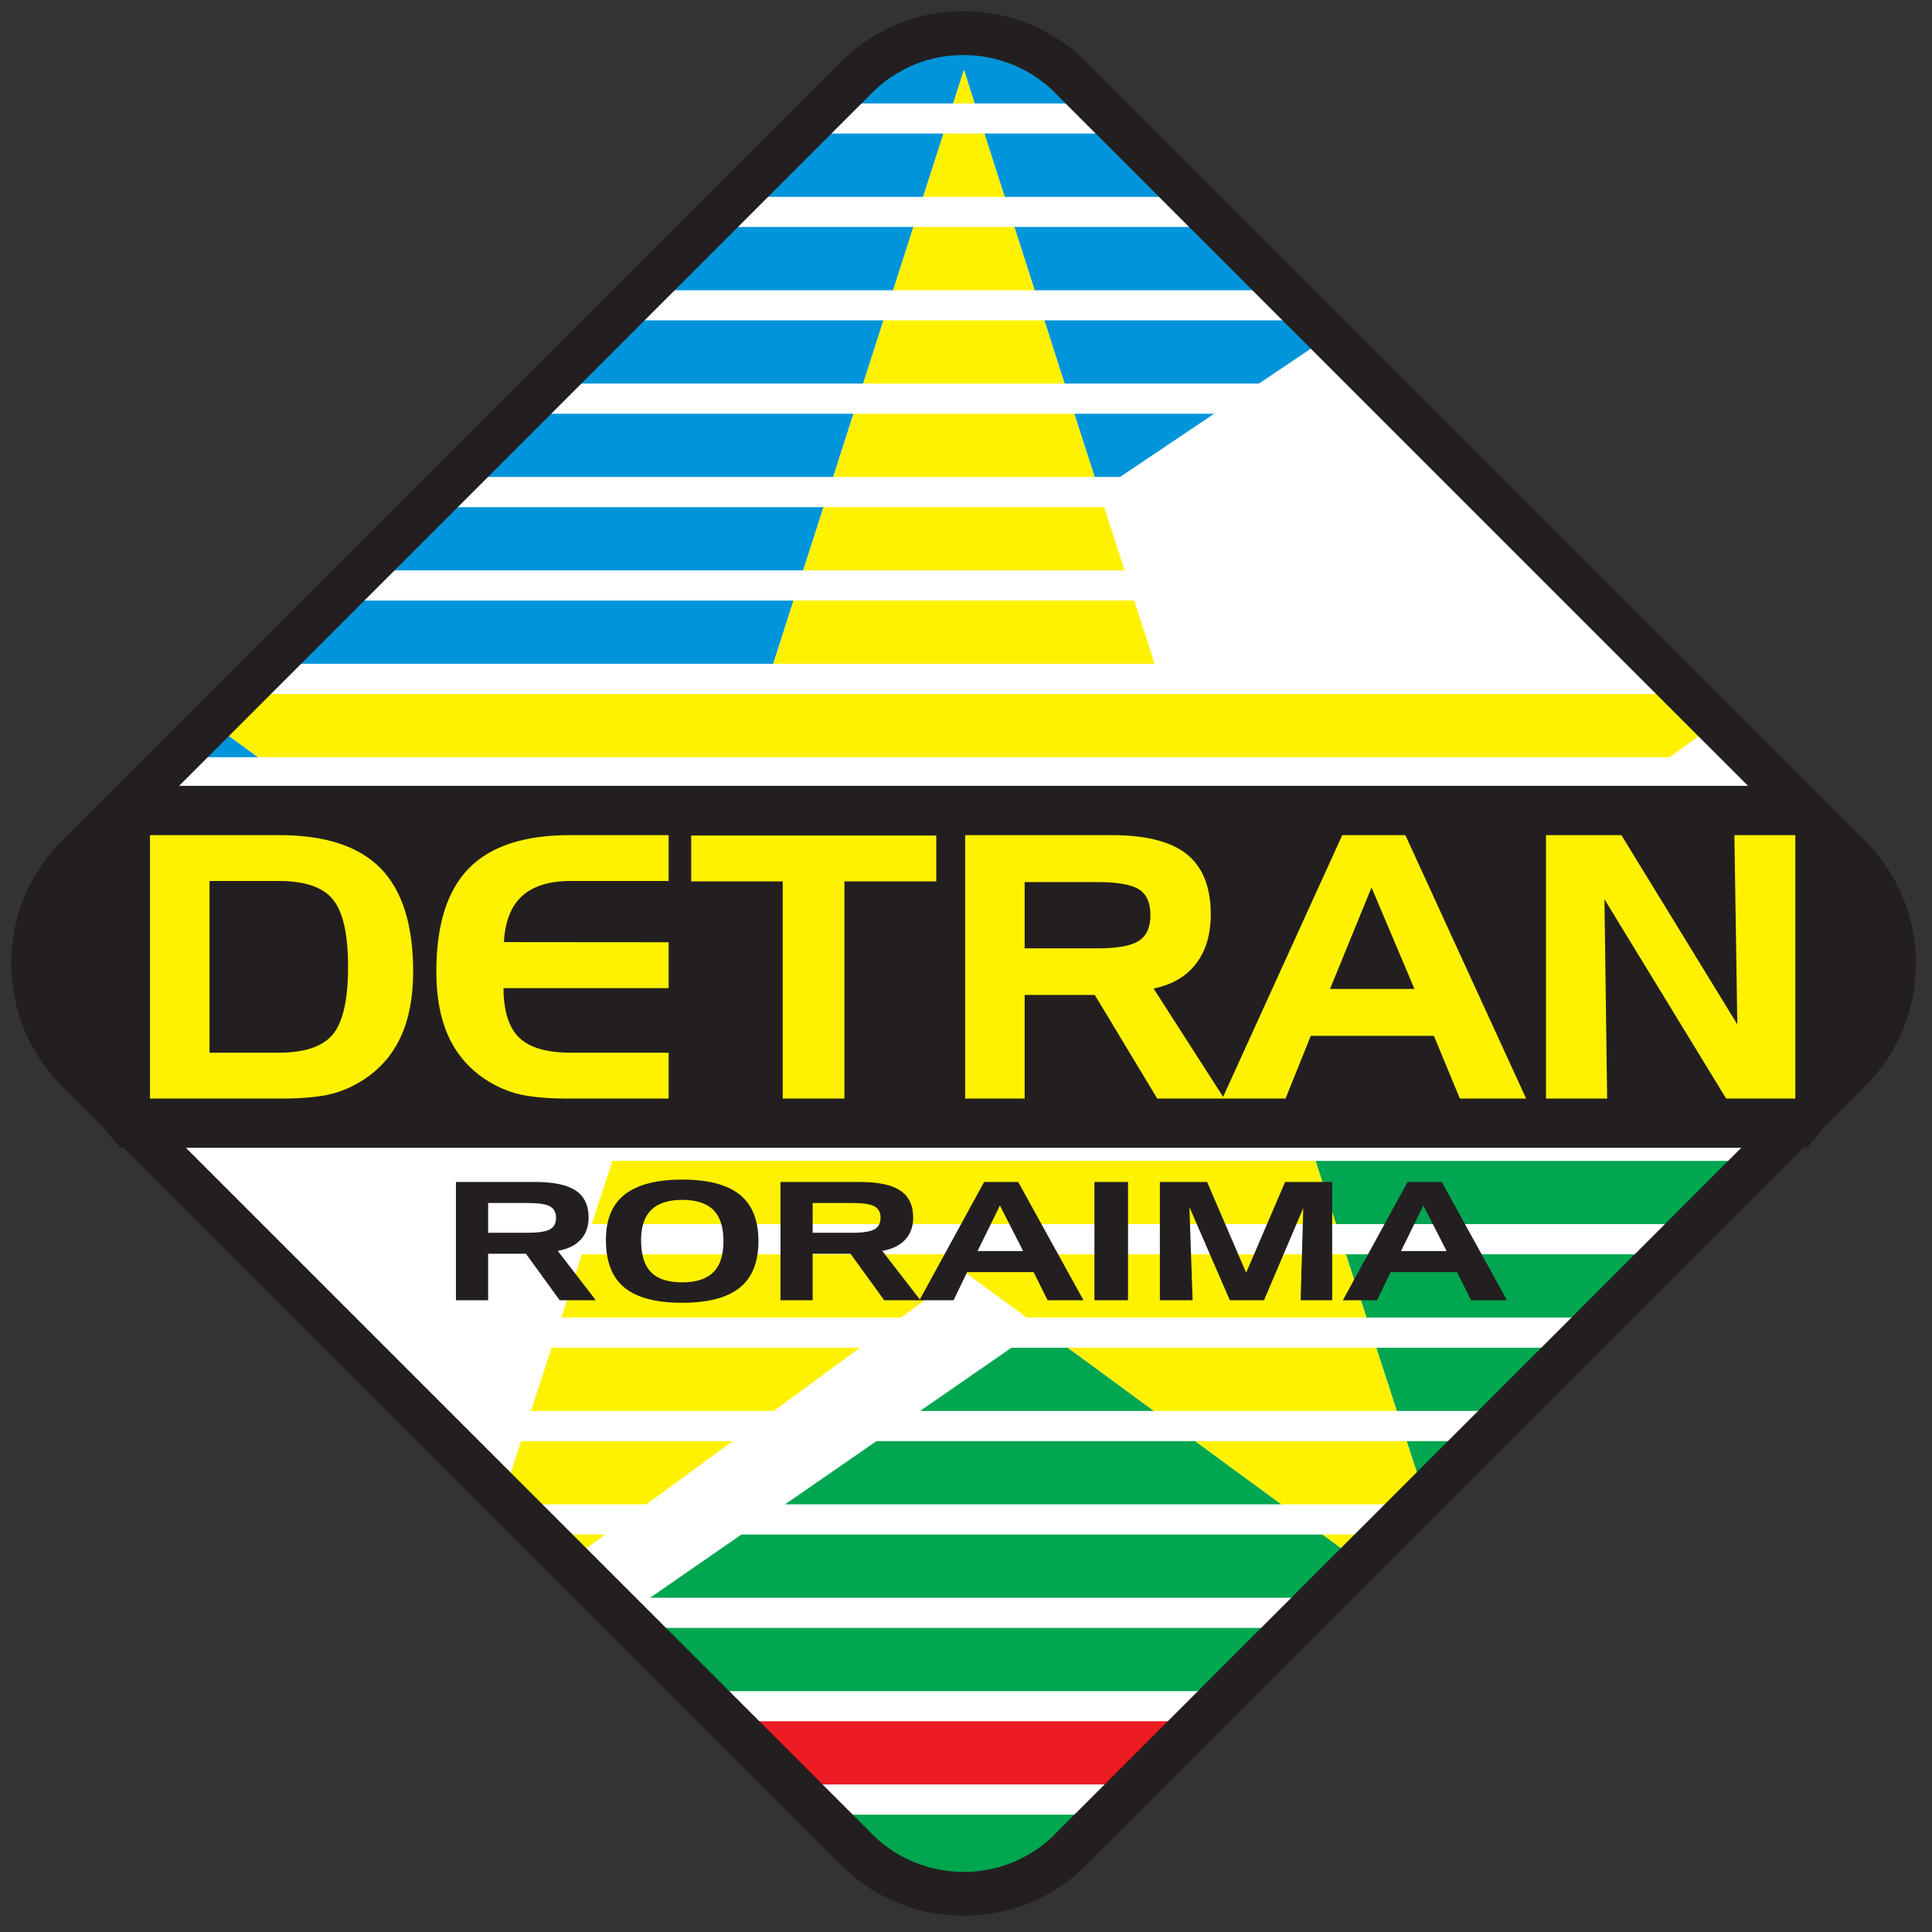 <?xml version="1.0" encoding="UTF-8"?>
<svg xmlns="http://www.w3.org/2000/svg" xmlns:xlink="http://www.w3.org/1999/xlink" width="109pt" height="109pt" viewBox="0 0 109 109" version="1.1">
<rect x="0" y="0" width="109" height="109" fill="#333333" stroke="none"/>
<g id="surface1">
<path style=" stroke:none;fill-rule:evenodd;fill:rgb(100%,100%,100%);fill-opacity:1;" d="M 4.344 48.344 L 48.352 4.336 C 51.656 1.031 57.078 1.043 60.402 4.363 L 104.355 48.316 C 107.676 51.645 107.688 57.062 104.383 60.371 L 60.375 104.379 C 57.07 107.688 51.648 107.672 48.32 104.352 L 4.367 60.398 C 1.047 57.074 1.039 51.652 4.344 48.344 "/>
<path style=" stroke:none;fill-rule:evenodd;fill:rgb(0%,58.4%,85.5%);fill-opacity:1;" d="M 74.965 18.992 L 71.027 21.641 L 60.062 21.641 L 58.918 18.074 L 74.055 18.074 Z M 58.371 16.375 L 57.227 12.805 L 68.844 12.805 L 72.371 16.375 Z M 56.68 11.105 L 55.535 7.535 L 63.633 7.535 L 67.16 11.105 Z M 54.988 5.836 L 54.383 3.945 L 53.777 5.836 L 46.848 5.836 L 48.258 4.426 C 52.113 0.57 56.16 0.738 60.363 4.234 L 61.949 5.836 Z M 53.23 7.535 L 52.082 11.105 L 41.582 11.105 L 45.148 7.535 Z M 51.535 12.805 L 50.391 16.375 L 36.316 16.375 L 39.879 12.805 Z M 49.844 18.074 L 48.699 21.641 L 31.047 21.641 L 34.613 18.074 Z M 68.496 23.344 L 63.191 26.91 L 61.758 26.91 L 60.609 23.344 Z M 48.152 23.344 L 47.008 26.91 L 25.781 26.91 L 29.348 23.344 Z M 46.461 28.613 L 45.316 32.18 L 20.516 32.18 L 24.082 28.613 Z M 44.77 33.883 L 43.625 37.449 L 15.25 37.449 L 18.812 33.883 Z M 26.629 51.496 L 24.012 53.258 L 2.379 53.258 C 2.516 52.051 2.938 50.859 3.629 49.691 L 24.148 49.691 Z M 4.82 47.988 C 5.375 47.305 6.016 46.629 6.746 45.957 L 8.281 44.422 L 16.902 44.422 L 21.809 47.988 Z M 9.98 42.719 L 11.91 40.789 L 14.562 42.719 Z M 21.48 54.957 L 16.176 58.527 L 3.605 58.527 C 2.91 57.32 2.508 56.129 2.379 54.957 Z M 13.645 60.227 L 8.375 63.77 C 6.891 62.57 5.695 61.391 4.77 60.227 L 13.645 60.227 "/>
<path style=" stroke:none;fill-rule:evenodd;fill:rgb(0%,65.099%,31.4%);fill-opacity:1;" d="M 83.43 81.305 L 80.352 84.348 L 79.359 81.305 Z M 83.43 81.305 "/>
<path style=" stroke:none;fill-rule:evenodd;fill:rgb(0%,65.099%,31.4%);fill-opacity:1;" d="M 88.758 76.035 L 85.152 79.602 L 78.805 79.602 L 77.645 76.035 L 88.758 76.035 "/>
<path style=" stroke:none;fill-rule:evenodd;fill:rgb(0%,65.099%,31.4%);fill-opacity:1;" d="M 94.086 70.766 L 90.477 74.332 L 77.094 74.332 L 75.93 70.766 L 94.086 70.766 "/>
<path style=" stroke:none;fill-rule:evenodd;fill:rgb(0%,65.099%,31.4%);fill-opacity:1;" d="M 99.414 65.496 L 95.805 69.062 L 75.379 69.062 L 74.219 65.496 L 99.414 65.496 "/>
<path style=" stroke:none;fill-rule:evenodd;fill:rgb(0%,65.099%,31.4%);fill-opacity:1;" d="M 97.613 47.988 L 101.336 45.41 C 102.434 46.285 103.359 47.145 104.121 47.988 L 97.613 47.988 "/>
<path style=" stroke:none;fill-rule:evenodd;fill:rgb(0%,65.099%,31.4%);fill-opacity:1;" d="M 89.996 53.258 L 95.152 49.691 L 105.465 49.691 C 106.277 50.902 106.758 52.09 106.941 53.258 L 89.996 53.258 "/>
<path style=" stroke:none;fill-rule:evenodd;fill:rgb(0%,65.099%,31.4%);fill-opacity:1;" d="M 82.379 58.527 L 87.535 54.957 L 106.996 54.957 C 106.891 56.164 106.473 57.348 105.785 58.527 L 82.379 58.527 "/>
<path style=" stroke:none;fill-rule:evenodd;fill:rgb(0%,65.099%,31.4%);fill-opacity:1;" d="M 74.762 63.793 L 79.918 60.227 L 104.598 60.227 C 103.941 61.043 103.164 61.855 102.27 62.672 L 101.137 63.793 L 74.762 63.793 "/>
<path style=" stroke:none;fill-rule:evenodd;fill:rgb(0%,65.099%,31.4%);fill-opacity:1;" d="M 62.121 102.379 L 60.758 103.727 C 56.902 107.535 52.855 107.371 48.652 103.914 L 47.086 102.379 L 62.121 102.379 "/>
<path style=" stroke:none;fill-rule:evenodd;fill:rgb(92.899%,10.999%,14.099%);fill-opacity:1;" d="M 67.449 97.109 L 63.84 100.676 L 45.348 100.676 L 41.703 97.109 L 67.449 97.109 "/>
<path style=" stroke:none;fill-rule:evenodd;fill:rgb(0%,65.099%,31.4%);fill-opacity:1;" d="M 72.773 91.844 L 69.168 95.41 L 39.965 95.41 L 36.324 91.844 L 72.773 91.844 "/>
<path style=" stroke:none;fill-rule:evenodd;fill:rgb(0%,65.099%,31.4%);fill-opacity:1;" d="M 51.91 79.602 L 57.066 76.035 L 60.242 76.035 L 65.105 79.602 L 51.91 79.602 "/>
<path style=" stroke:none;fill-rule:evenodd;fill:rgb(0%,65.099%,31.4%);fill-opacity:1;" d="M 44.293 84.871 L 49.449 81.305 L 67.426 81.305 L 72.293 84.871 L 44.293 84.871 "/>
<path style=" stroke:none;fill-rule:evenodd;fill:rgb(0%,65.099%,31.4%);fill-opacity:1;" d="M 36.676 90.141 L 41.832 86.574 L 74.613 86.574 L 76.617 88.043 L 74.496 90.141 L 36.676 90.141 "/>
<path style=" stroke:none;fill-rule:evenodd;fill:rgb(100%,94.899%,0%);fill-opacity:1;" d="M 54.383 3.945 L 54.988 5.836 L 53.777 5.836 Z M 55.535 7.535 L 56.68 11.105 L 52.082 11.105 L 53.23 7.535 Z M 57.227 12.805 L 58.371 16.375 L 50.391 16.375 L 51.535 12.805 Z M 58.918 18.074 L 60.062 21.641 L 48.699 21.641 L 49.844 18.074 Z M 60.609 23.344 L 61.758 26.91 L 47.008 26.91 L 48.152 23.344 Z M 62.301 28.613 L 63.449 32.18 L 45.316 32.18 L 46.461 28.613 Z M 63.992 33.883 L 65.141 37.449 L 43.625 37.449 L 44.77 33.883 Z M 96.852 40.789 L 94.199 42.719 L 14.562 42.719 L 11.898 40.781 L 13.527 39.152 L 95.211 39.152 Z M 91.859 44.422 L 86.957 47.988 L 21.805 47.988 L 16.902 44.422 Z M 84.617 49.691 L 79.715 53.258 L 29.051 53.258 L 24.148 49.691 Z M 77.375 54.957 L 72.469 58.527 L 36.293 58.527 L 31.391 54.957 Z M 72.504 60.227 L 73.664 63.793 L 35.102 63.793 L 36.262 60.227 Z M 74.219 65.496 L 75.379 69.062 L 33.387 69.062 L 34.547 65.496 Z M 75.93 70.766 L 77.094 74.332 L 57.922 74.332 L 54.383 71.738 L 50.84 74.332 L 31.672 74.332 L 32.832 70.766 Z M 77.645 76.035 L 78.805 79.602 L 65.105 79.602 L 60.242 76.035 Z M 48.52 76.035 L 43.656 79.602 L 29.957 79.602 L 31.117 76.035 Z M 79.359 81.305 L 80.352 84.355 L 79.84 84.871 L 72.293 84.871 L 67.426 81.305 Z M 41.336 81.305 L 36.473 84.871 L 29.527 84.871 L 28.559 83.902 L 29.402 81.305 Z M 76.648 88.062 L 74.613 86.574 L 78.137 86.574 Z M 34.152 86.574 L 32.465 87.809 L 31.23 86.574 L 34.152 86.574 "/>
<path style=" stroke:none;fill-rule:nonzero;fill:rgb(13.699%,12.199%,12.5%);fill-opacity:1;" d="M 3.465 47.469 L 47.473 3.461 C 47.48 3.449 47.516 3.422 47.637 3.305 C 48.176 2.789 48.766 2.348 49.379 1.98 C 49.992 1.617 50.645 1.328 51.309 1.105 C 54.699 0.008 58.586 0.801 61.277 3.484 L 61.281 3.484 L 105.234 47.438 C 105.238 47.445 105.277 47.488 105.391 47.609 C 105.902 48.145 106.344 48.73 106.715 49.344 C 107.086 49.973 107.379 50.625 107.602 51.285 C 108.719 54.676 107.934 58.559 105.262 61.246 L 102.914 63.594 L 101.953 64.758 L 101.75 64.758 L 61.254 105.254 C 61.242 105.266 61.211 105.293 61.09 105.41 C 60.547 105.926 59.965 106.371 59.348 106.734 C 58.73 107.098 58.078 107.387 57.414 107.609 C 54.027 108.707 50.137 107.914 47.449 105.23 L 47.441 105.23 L 6.969 64.758 L 6.773 64.758 L 5.828 63.617 L 3.488 61.277 C 3.484 61.262 3.445 61.227 3.332 61.109 C 2.824 60.574 2.379 59.984 2.012 59.371 C 1.637 58.742 1.344 58.09 1.125 57.43 C 0.012 54.039 0.789 50.156 3.465 47.469 Z M 10.105 44.336 L 98.621 44.336 L 59.523 5.242 L 59.527 5.238 C 57.52 3.234 54.613 2.641 52.078 3.465 C 51.582 3.625 51.098 3.844 50.641 4.121 C 50.176 4.391 49.746 4.715 49.344 5.098 C 49.32 5.121 49.328 5.113 49.227 5.215 Z M 98.238 64.758 L 10.488 64.758 L 49.203 103.473 L 49.199 103.473 C 51.207 105.48 54.109 106.074 56.648 105.25 C 57.141 105.086 57.629 104.871 58.082 104.594 C 58.551 104.324 58.98 104 59.379 103.621 C 59.406 103.594 59.395 103.602 59.496 103.5 L 98.238 64.758 "/>
<path style=" stroke:none;fill-rule:nonzero;fill:rgb(100%,94.899%,0%);fill-opacity:1;" d="M 15.711 49.703 L 11.82 49.703 L 11.82 59.391 L 15.711 59.391 C 17.199 59.391 18.223 59.043 18.785 58.348 C 19.355 57.656 19.637 56.387 19.637 54.547 C 19.637 52.715 19.355 51.445 18.785 50.75 C 18.223 50.051 17.199 49.703 15.711 49.703 Z M 8.461 47.117 L 15.777 47.117 C 18.348 47.117 20.25 47.742 21.473 48.988 C 22.699 50.242 23.309 52.184 23.309 54.812 C 23.309 56.164 23.105 57.332 22.695 58.305 C 22.285 59.277 21.672 60.066 20.855 60.676 C 20.223 61.148 19.547 61.48 18.832 61.684 C 18.117 61.879 17.129 61.98 15.875 61.98 L 8.461 61.98 Z M 32.207 49.703 C 30.992 49.703 30.074 49.988 29.453 50.555 C 28.84 51.117 28.492 51.984 28.43 53.152 L 37.723 53.16 L 37.723 55.75 L 28.406 55.75 C 28.414 57.043 28.707 57.977 29.293 58.543 C 29.879 59.109 30.848 59.391 32.207 59.391 L 37.723 59.391 L 37.723 61.98 L 32.043 61.98 C 30.793 61.98 29.805 61.879 29.09 61.684 C 28.375 61.48 27.699 61.148 27.07 60.676 C 26.254 60.066 25.641 59.277 25.227 58.305 C 24.82 57.332 24.617 56.164 24.617 54.812 C 24.617 52.184 25.227 50.242 26.453 48.988 C 27.676 47.742 29.57 47.117 32.145 47.117 L 37.723 47.117 L 37.723 49.703 Z M 44.16 49.727 L 38.996 49.727 L 38.996 47.137 L 52.824 47.137 L 52.824 49.727 L 47.641 49.727 L 47.641 61.98 L 44.16 61.98 Z M 61.93 49.766 L 57.809 49.766 L 57.809 53.504 L 61.93 53.504 C 63.047 53.504 63.82 53.363 64.254 53.078 C 64.688 52.797 64.906 52.312 64.906 51.625 C 64.906 50.941 64.695 50.465 64.273 50.184 C 63.844 49.906 63.066 49.766 61.93 49.766 Z M 54.453 47.117 L 62.723 47.117 C 64.652 47.117 66.066 47.477 66.961 48.195 C 67.859 48.918 68.309 50.051 68.309 51.586 C 68.309 52.723 68.031 53.652 67.477 54.371 C 66.922 55.094 66.125 55.559 65.082 55.77 L 69.07 61.98 L 65.289 61.98 L 61.766 56.133 L 57.809 56.133 L 57.809 61.98 L 54.453 61.98 Z M 77.379 50.07 L 75.039 55.793 L 79.801 55.793 Z M 75.727 47.117 L 79.289 47.117 L 86.102 61.98 L 82.363 61.98 L 80.898 58.441 L 73.953 58.441 L 72.527 61.98 L 68.961 61.98 Z M 87.223 47.117 L 91.477 47.117 L 98.016 57.793 L 97.852 47.117 L 101.289 47.117 L 101.289 61.98 L 97.387 61.98 L 90.52 50.734 L 90.672 61.98 L 87.223 61.98 L 87.223 47.117 "/>
<path style=" stroke:none;fill-rule:nonzero;fill:rgb(13.699%,12.199%,12.5%);fill-opacity:1;" d="M 29.762 67.871 L 27.539 67.871 L 27.539 69.551 L 29.762 69.551 C 30.363 69.551 30.785 69.488 31.02 69.359 C 31.254 69.234 31.371 69.016 31.371 68.707 C 31.371 68.402 31.258 68.188 31.027 68.059 C 30.797 67.934 30.379 67.871 29.762 67.871 Z M 25.723 66.684 L 30.191 66.684 C 31.23 66.684 31.996 66.844 32.48 67.168 C 32.965 67.492 33.207 68 33.207 68.691 C 33.207 69.203 33.059 69.617 32.758 69.941 C 32.457 70.266 32.027 70.477 31.465 70.57 L 33.617 73.359 L 31.578 73.359 L 29.672 70.734 L 27.539 70.734 L 27.539 73.359 L 25.723 73.359 Z M 34.184 69.953 C 34.184 68.805 34.539 67.949 35.246 67.391 C 35.961 66.832 37.039 66.551 38.488 66.551 C 39.953 66.551 41.035 66.836 41.734 67.398 C 42.441 67.965 42.789 68.84 42.789 70.023 C 42.789 71.203 42.441 72.078 41.734 72.648 C 41.035 73.215 39.953 73.5 38.488 73.5 C 37.012 73.5 35.926 73.215 35.227 72.641 C 34.531 72.07 34.184 71.172 34.184 69.953 Z M 38.488 67.695 C 37.711 67.695 37.129 67.883 36.746 68.258 C 36.359 68.633 36.168 69.203 36.168 69.961 C 36.168 70.785 36.352 71.391 36.727 71.773 C 37.102 72.156 37.688 72.348 38.488 72.348 C 39.277 72.348 39.863 72.156 40.246 71.777 C 40.629 71.398 40.816 70.812 40.816 70.02 C 40.816 69.227 40.629 68.641 40.246 68.262 C 39.863 67.883 39.277 67.695 38.488 67.695 Z M 48.07 67.871 L 45.848 67.871 L 45.848 69.551 L 48.07 69.551 C 48.676 69.551 49.094 69.488 49.328 69.359 C 49.562 69.234 49.68 69.016 49.68 68.707 C 49.68 68.402 49.566 68.188 49.336 68.059 C 49.105 67.934 48.688 67.871 48.07 67.871 Z M 44.035 66.684 L 48.5 66.684 C 49.543 66.684 50.305 66.844 50.789 67.168 C 51.273 67.492 51.52 68 51.52 68.691 C 51.52 69.203 51.367 69.617 51.07 69.941 C 50.77 70.266 50.336 70.477 49.773 70.57 L 51.93 73.359 L 49.887 73.359 L 47.984 70.734 L 45.848 70.734 L 45.848 73.359 L 44.035 73.359 Z M 56.414 68.012 L 55.152 70.582 L 57.723 70.582 Z M 55.523 66.684 L 57.445 66.684 L 61.129 73.359 L 59.105 73.359 L 58.316 71.77 L 54.566 71.77 L 53.797 73.359 L 51.871 73.359 Z M 63.641 73.359 L 61.746 73.359 L 61.746 66.684 L 63.641 66.684 Z M 65.438 66.684 L 68.102 66.684 L 70.305 71.805 L 72.504 66.684 L 75.16 66.684 L 75.16 73.359 L 73.379 73.359 L 73.527 68.16 L 71.312 73.359 L 69.387 73.359 L 67.105 68.105 L 67.285 73.359 L 65.438 73.359 Z M 80.305 68.012 L 79.043 70.582 L 81.613 70.582 Z M 79.414 66.684 L 81.34 66.684 L 85.02 73.359 L 83 73.359 L 82.207 71.77 L 78.457 71.77 L 77.688 73.359 L 75.762 73.359 L 79.414 66.684 "/>
</g>
</svg>
